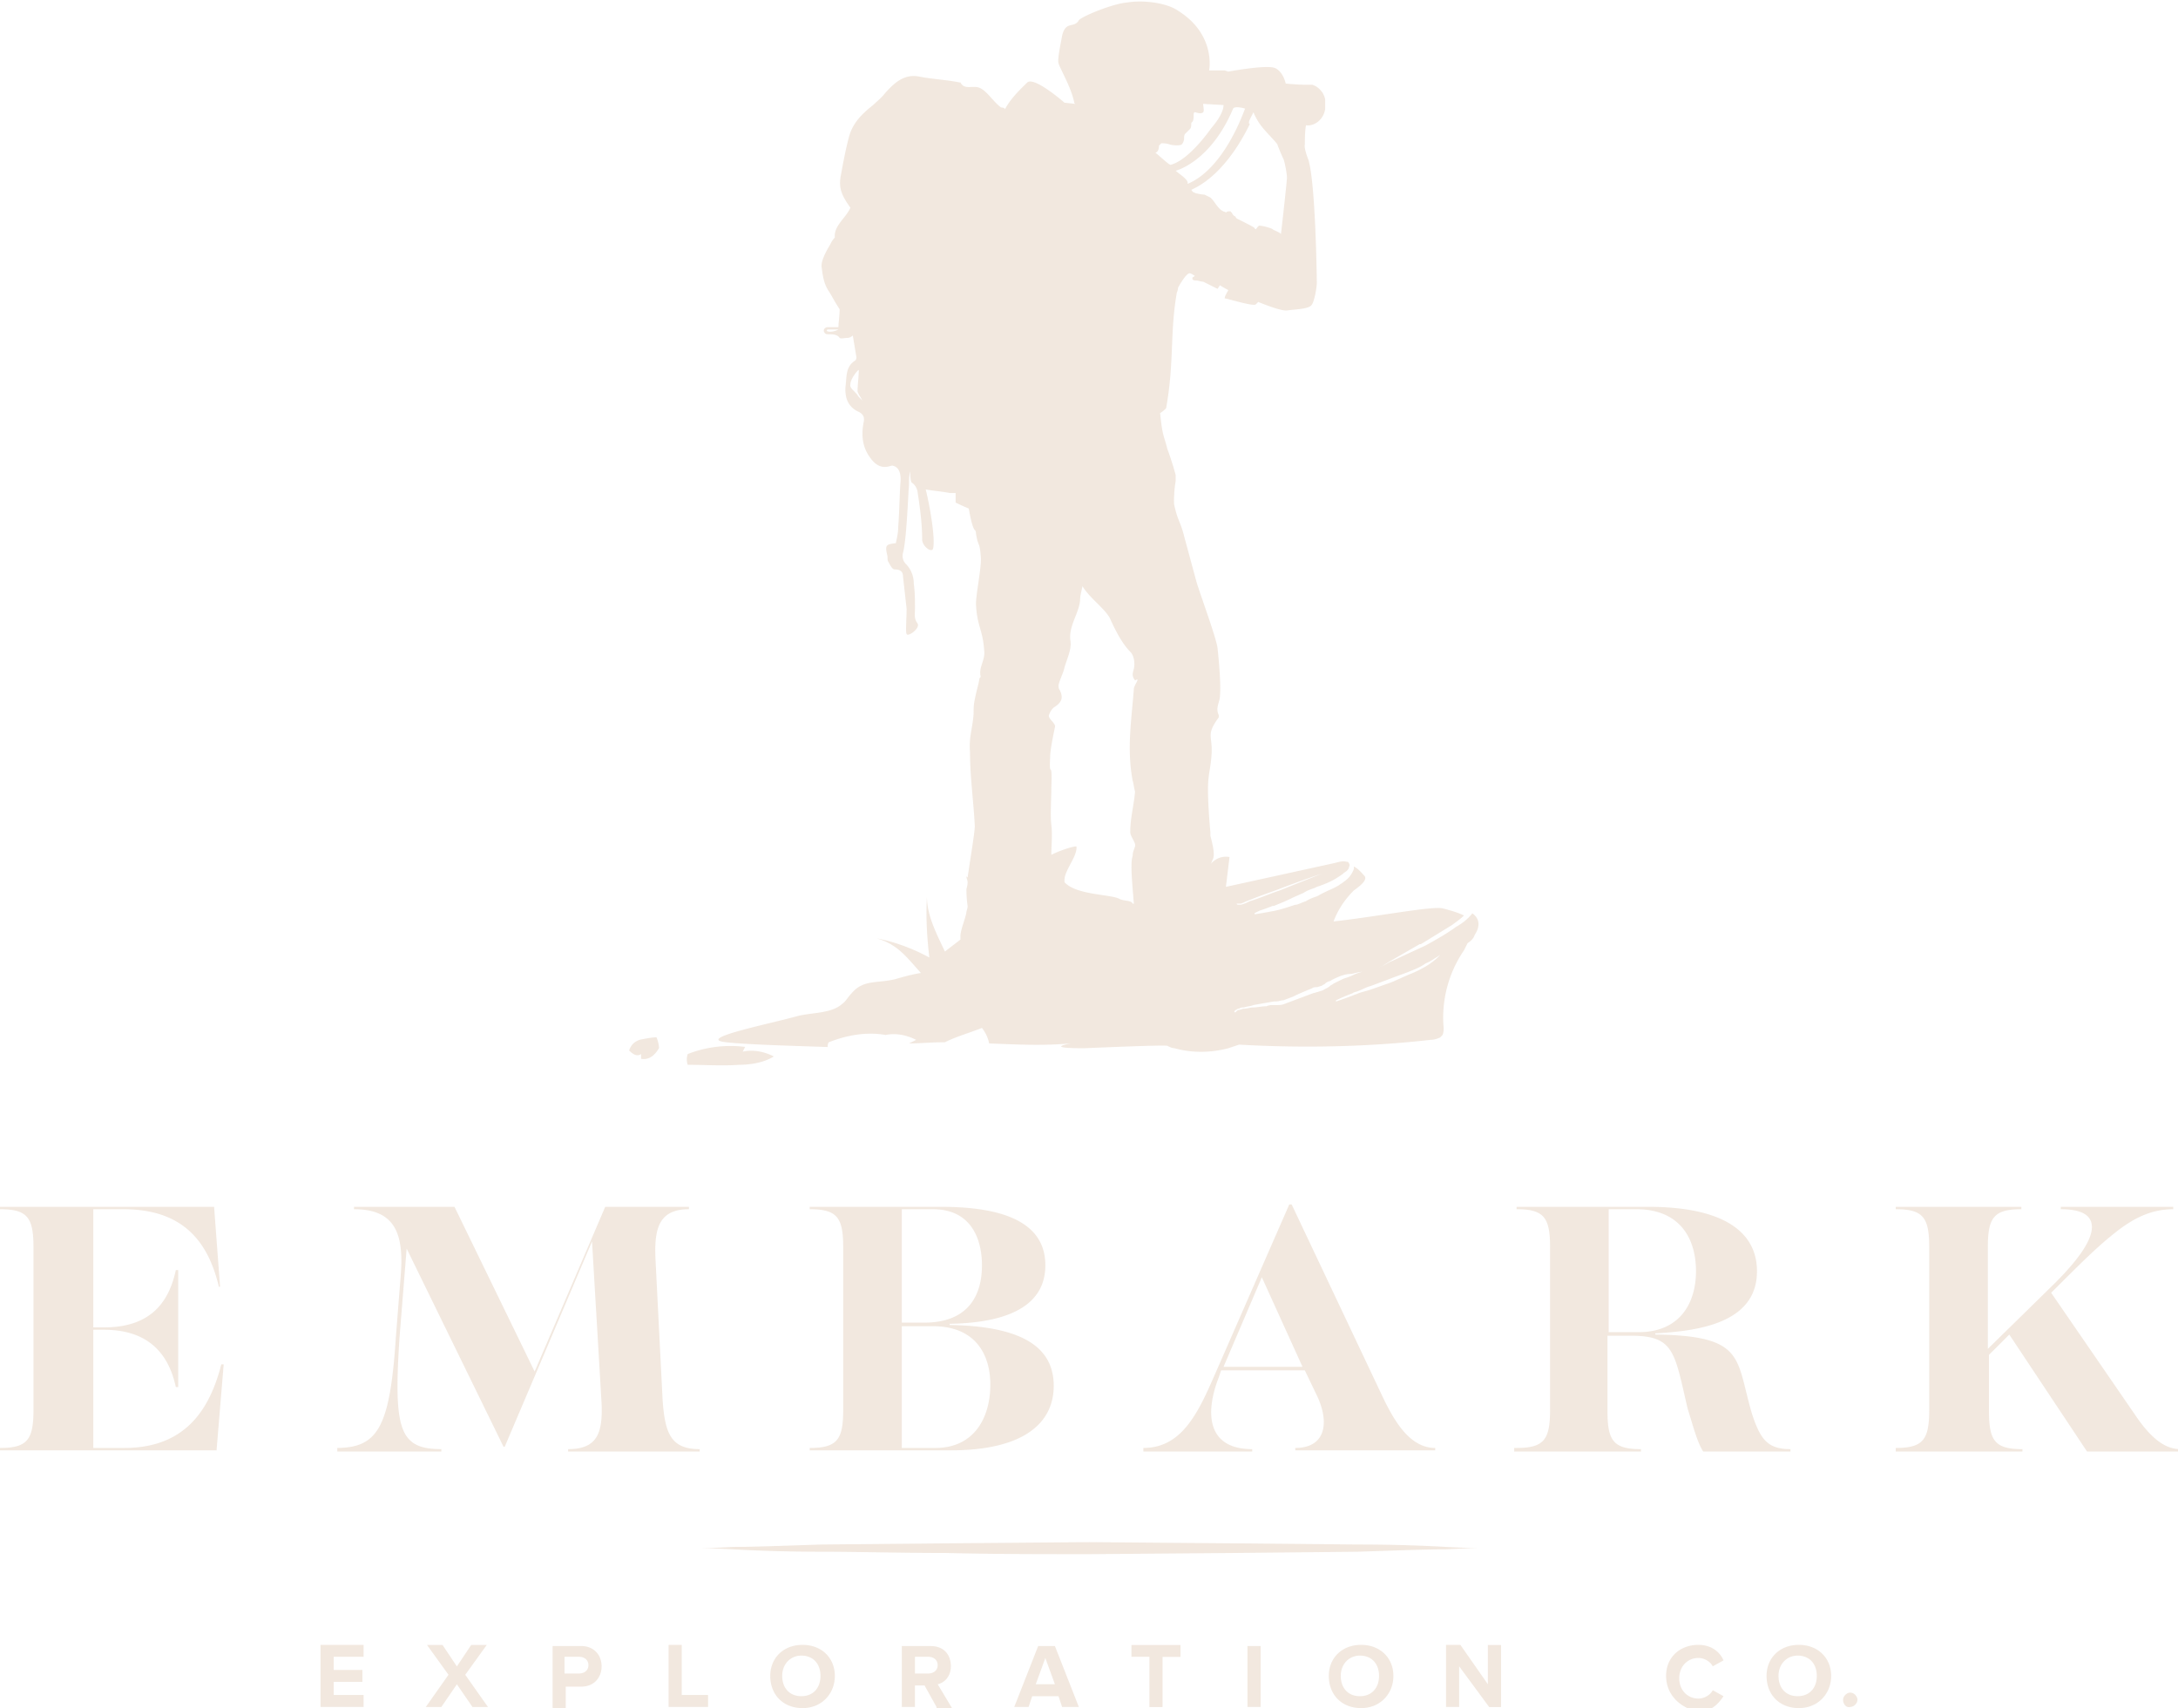 <svg xmlns="http://www.w3.org/2000/svg" width="348" height="273" fill="none"><g opacity=".2" clip-path="url(#A)" fill="#bc8d61"><path d="M232.764 148.043c-1.528 1.144-3.248 2.098-4.968 3.052l-5.35 2.48c-.573.19-.956.573-1.53.763-.382.19-.764.382-1.338.382l-.382.19-.764.19c-.765.2-1.53.38-2.294.763-.382.2-.955.38-1.528.572l-1.53.763c-.19.19-.382.19-.574.382s-.573.38-.955.572c-.19.19-.573.19-.956.38-.19 0-.573.19-.764.19l-4.586 1.717c-.383.19-.956.19-1.338.19h-.382c-.383 0-.765 0-1.147.19-.764 0-1.53.19-2.102.19s-.956.2-1.53.2c-.19 0-.573.19-.764.19s-.383.19-.574.382h-.19c0-.382.382-.382.573-.573h.192c.19-.2.573-.2.764-.2.573-.19 1.147-.19 1.53-.382l3.25-.572h.382c.382 0 .764-.19 1.146-.19l1.53-.572c1.147-.573 2.102-.954 3.058-1.336.19-.19.573-.19.764-.19s.574-.2.765-.2c.19-.19.382-.19.573-.382s.573-.382.764-.382c.574-.38 1.147-.572 1.53-.763.574-.2 1.147-.38 1.72-.38.382 0 .765-.19.956-.19.764-.19 1.53-.19 2.293-.38 1.147-.382 2.102-.764 2.867-1.336l4.968-2.862h.19l4.97-3.052c.764-.572 1.338-.954 1.91-1.526-.764-.382-1.91-.763-3.44-1.145-1.72-.38-10.51 1.336-17.4 2.1.573-1.527 1.53-3.244 3.25-4.96 1.337-.954 2.102-1.717 1.72-2.3-.382-.38-.955-1.144-1.72-1.526v.382c-.192.572-.574 1.144-.956 1.526s-.956.763-1.53 1.144c-.955.573-2.102.954-3.057 1.527l-.383.2c-.573.19-1.146.382-1.72.763-.573.19-.955.382-1.528.573h-.192c-1.146.38-2.293.763-3.248.954-1.91.38-3.25.572-3.25.572v-.19l.764-.38c.574-.19 1.147-.382 2.102-.763h.192c.955-.382 1.91-.764 3.057-1.336l1.72-.763c.573-.38 1.147-.572 1.72-.763l.382-.19c1.147-.38 2.102-.763 3.058-1.335.573-.382.955-.573 1.338-.954.382-.19.764-.572.764-.954.19-.19 0-.572-.19-.763h-.19c-.573-.19-1.147 0-1.91.19l-17.39 3.815.574-4.77c-1.147-.19-2.102.19-2.867.954l-.19.2c.19-.2.19-.38.382-.763.382-.763 0-2.29-.382-3.815v-.572c-.19-1.908-.382-4.96-.382-6.678 0-2.67.382-3.052.573-5.723.19-3.052-.955-3.052 1.147-5.914v-.382c-.574-1.144.19-2.098.19-3.052.19-1.717-.19-5.914-.382-7.63s-3.058-9.348-3.44-10.874l-1.91-7.06c-.574-2.29-.956-2.29-1.53-4.77-.19-.572 0-3.052.19-4.006v-.954c-.19-.763-.764-2.67-1.338-4.197-.573-2.29-.764-1.908-1.146-5.723.382-.19.764-.572.955-.763 1.338-7.44.574-12.02 1.72-18.505.19-.382.19-.763.19-.763s1.338-2.48 1.91-2.29c.19 0 .383.19.765.382l-.19.19s-.19 0-.19.19v.19c.19.19.382.19.573.19.382 0 .764.19 1.146.19l2.294 1.145.382-.572a13.78 13.78 0 0 0 1.338.763c-.19.382-.574.954-.574 1.335.383 0 4.587 1.335 4.97.954l.382-.382c1.91.763 4.013 1.526 4.778 1.335 1.338-.19 3.44-.19 3.822-.954.382-.572.764-2.67.764-3.434s-.19-15.834-1.337-19.65c0 0-.765-1.908-.574-2.48 0-.382 0-2.29.19-3.052 1.338.19 2.867-.954 3.058-2.67v-1.335c0-.38-.19-.763-.382-1.145-.382-.572-.956-1.145-1.72-1.335h-.956c-1.528 0-3.248-.19-3.248-.19s-.383-1.908-1.72-2.48-7.453.572-7.453.572l-.574-.19h-2.484s1.147-5.723-4.97-9.54C186.326.382 182.504.001 180.21.382c-2.484.19-7.453 2.29-7.835 2.862-.765 1.335-2.102 0-2.676 2.48-.19 1.145-.764 3.625-.573 4.388.382 1.145 1.91 3.625 2.484 6.105 0 .19 0 .19.19.382l-1.72-.19s-4.777-4.197-5.924-3.243c-.764.763-2.675 2.48-3.63 4.388.19-.19-.19-.38-.573-.38-1.338-.954-2.484-3.052-3.822-3.243-.956-.19-2.102.38-2.676-.763h-.19c-1.72-.382-4.777-.572-6.497-.954-2.293-.38-3.822.954-5.35 2.67-.573.763-1.338 1.335-1.91 1.908-1.72 1.335-3.25 2.862-3.822 4.96s-.956 4.197-1.338 6.296c-.19.954-.19 1.908.19 2.862s.956 1.717 1.338 2.29c-.765 1.717-2.676 2.862-2.485 4.77-.382.382-.573.763-.764 1.145-.573.954-1.53 2.67-1.338 3.625.19 1.526.383 2.67 1.147 3.816.382.572.955 1.717 1.72 2.862 0 1.145-.19 2.1-.19 2.862h-1.72c-.382 0-.765.382-.573.763s.382.382.764.382c.573 0 1.338 0 1.72.572.19.19.764 0 1.338 0 .19 0 .573-.19.764-.382l.573 3.434c0 .19 0 .382-.19.572-1.53.954-1.337 2.48-1.53 4.006-.19 1.908.383 3.434 2.103 4.197.764.382.955.954.764 1.717-.382 2.1-.19 4.006 1.147 5.723 1.528 2.1 3.057 1.145 3.44 1.145.956.19 1.338.954 1.338 2.29-.19 2.48-.19 4.96-.382 7.44 0 .954-.19 1.717-.382 2.67-1.72.19-1.72.382-1.338 2.1 0 .382 0 .763.19.954.19.382.573 1.145.956 1.145.955 0 1.337.382 1.337 1.145l.574 5.15c0 1.335-.19 3.816 0 4.007.19.572 2.293-.954 1.72-1.717s-.383-1.526-.383-2.29c0-1.335 0-2.67-.19-4.006 0-1.145-.382-2.29-1.337-3.243a1.83 1.83 0 0 1-.383-1.717c.574-2.29.765-8.394.956-10.874 0-.763 0-1.526.19-2.1 0 .572 0 1.145.19 1.717.573.382.765.763.956 1.335.382 2.48.764 5.15.764 7.822 0 .954 1.338 2.1 1.72 1.526.382-1.145-.19-5.532-1.147-9.54.956.19 3.058.38 3.822.572h.956v1.526a33.48 33.48 0 0 0 2.102.954c.19 1.145.573 3.052.956 3.434.19.19.19.382.19.572.382 2.29.573 1.145.764 3.625.19 1.526-.764 5.914-.764 7.63.19 3.816 1.146 4.007 1.337 7.822 0 1.336-.955 2.48-.573 3.816l-.19.2c-.19 1.145-.573 2.3-.764 3.434-.19.764-.19 1.527-.19 2.3-.192 2.48-.765 3.624-.574 6.105 0 4.006.574 7.82.765 11.828 0 .954-.765 5.532-1.147 8.203l-.19-.19c0 .382.19.573.19.954 0 .572-.19.954-.19 1.145s0 1.335.19 2.67c0 .38-.19.763-.19.953-.19 1.145-.765 2.3-.956 3.625v.763l-2.484 1.908c-1.338-2.862-2.867-5.723-2.867-8.776-.19 3.244 0 6.487.383 9.73-2.485-1.335-5.35-2.48-8.41-3.052 3.44.953 4.97 3.243 7.07 5.532-1.338.19-2.675.572-4.013.954-2.867.763-5.16 0-7.07 2.29-.573.573-.956 1.336-1.53 1.717-1.72 1.526-4.777 1.336-7.07 1.908-4.777 1.335-16.435 3.625-11.466 4.197 3.44.382 10.702.572 16.244.763 0-.19 0-.572.19-.763 2.867-1.145 6.115-1.717 9.173-1.145h-.19c1.72-.38 3.44 0 4.97.763l-1.147.573c1.72 0 3.44-.19 5.733-.19 1.91-.954 4.013-1.526 5.924-2.29.574.763.956 1.526 1.147 2.48 4.97.19 8.408.38 12.995 0-1.91.38-2.676.763 2.102.763.382 0 12.995-.572 13.377-.382s.765.382 1.147.382c2.675.763 5.733.763 8.6 0l1.72-.572c10.128.572 20.448.38 30.576-.764.573 0 1.147-.2 1.53-.38l.382-.382c.19-.38.19-.763.19-1.144-.382-4.388.765-8.776 3.25-12.4l.573-1.144c.574-.382.956-.763 1.147-1.336.764-1.144.956-2.48-.382-3.434-.765.954-1.53 1.526-2.485 2.1zm-35.163-3.625h.574c.19 0 .573-.19.955-.382.19 0 .382-.2.573-.2 1.338-.573 3.058-1.145 4.587-1.717 3.44-1.336 6.88-2.48 6.88-2.48l-6.69 2.67c-1.72.572-3.44 1.335-4.778 1.716l-.382.19c-.382.19-.955.382-1.146.382h-.19c-.192 0-.383 0-.383-.19zm-65.357-91.763h1.72c-.956.572-2.293.38-1.72 0zm4.777 10.493c-.382-.572-1.337-1.145-1.146-1.717 0-.954 1.338-2.48 1.338-2.29 0 1.145-.192 2.29-.192 3.434.192.572.574.954.765 1.526-.19-.382-.573-.572-.765-.954zm44.528 45.977c-.19.38-.383.763-.383.953-.382 5.15-1.146 9.54-.19 14.7.19.572.19 1.145.383 1.717-.192 2.29-.765 4.197-.765 6.487 0 .763.956 1.716.765 2.29s-.383.954-.383 1.526c-.19.572-.19 1.335-.19 1.908 0 1.144.19 3.434.382 5.723h-.19c-.19-.572-1.337-.38-2.102-.763-1.338-.763-6.88-.572-8.79-2.67v-.38c0-1.527 2.103-3.816 1.91-5.342-.764 0-2.866.763-4.013 1.335 0-1.526.19-3.243 0-4.77s0-4.197 0-5.914c.19-5.15-.382-.954-.19-4.96 0-1.145.573-3.816.765-4.77.19-.572-1.147-1.335-.956-1.908s.573-1.144.956-1.335c1.146-.763 1.337-1.526.764-2.67-.19-.19-.19-.572-.19-.763.19-.954.764-1.908.955-2.862.383-1.335 1.147-2.86.956-4.197-.382-2.29 1.338-4.387 1.53-6.486 0-.763.19-1.335.382-2.29 1.147 1.908 3.63 3.625 4.395 5.15.765 1.717 1.91 4.006 3.25 5.34.573.573.765 1.717.573 2.67-.19.763-.382 1.145.192 1.908.573-.382.382 0 .19.382zm18.728-91.19c.19.572.955 1.908 1.338 2.29.19.382 2.293 2.48 2.484 2.862.19.572.764 1.908.955 2.29s.574 2.29.574 3.052c0 .382-.574 5.723-.956 8.966-.382-.38-1.146-.572-1.338-.763s-1.72-.572-2.102-.572c-.19 0-.382.382-.573.572-.19 0-.19-.19-.19-.19-.19-.19-1.72-.954-2.867-1.526-.19-.19-.19-.38-.382-.38-.19-.19-.382-.382-.382-.572 0 0-.19 0-.19-.19h-.19c-.19 0-.382 0-.574.19-.573-.382.192.19-.764-.382-.764-.572-1.338-1.908-1.91-2.098l-.764-.382c-.383 0-1.53-.19-1.72-.38-.19 0-.19-.19-.383-.382 5.925-2.67 9.173-10.302 9.364-10.493-.382-.19 0-.763.574-1.908zm-3.25-.572c.19-.382 1.338-.19 1.91 0-.19.38-3.25 9.54-9.173 12.02v-.19c0-.572-1.53-1.526-1.91-1.908 0 0 5.542-1.335 9.173-9.92zm-12.422 7.06c.574-.19.574-.954.574-1.145l.382-.382c.19 0 .764 0 1.338.19s1.72.19 1.91 0 .382-.572.382-.954c0-.19 0-.572.19-.763l.764-.763c.19-.19.19-.572.19-.763s0-.19.192-.38.19-.763.19-.954 0-.572.19-.572.955.38 1.337 0c.192-.19 0-.954 0-1.335l3.25.19c0 1.526-1.91 3.625-1.91 3.625-1.91 2.67-4.395 5.342-6.497 5.914-.19.19-2.103-1.717-2.485-1.908zm43.38 129.918c-.956.573-1.72.954-2.676 1.336s-2.102.954-3.057 1.335l-3.25 1.145c-.573.19-1.338.38-1.91.572-.382.19-.573.19-.956.382-1.528.572-2.675.954-2.675.954v-.19s1.147-.572 2.675-1.145c.192-.19.574-.19.956-.38.573-.19 1.147-.573 1.91-.763l3.058-1.145c.955-.382 2.102-.763 3.057-1.145s1.91-.763 2.676-1.335c.955-.382 1.337-.763 1.72-.954l.573-.382c.19-.2-.573.764-2.102 1.717zm-109.31 13.736l.382-.763c-3.058-.382-6.306 0-9.173 1.145-.19.572-.19 1.144 0 1.717 2.675 0 5.542.2 8.217 0 1.912 0 4.014-.382 5.543-1.336-1.53-.763-3.25-1.144-4.97-.763zm-16.436-1.907c-.573.2-1.337.572-1.72 1.717.764.763 1.337.954 1.91.572v.763c1.146.19 2.102-.38 2.866-1.717 0-.572-.19-1.145-.382-1.717-.765 0-1.72.19-2.676.382zM0 231.412c4.395 0 5.35-1.336 5.35-6.105V199.36c0-4.77-.956-6.104-5.35-6.104v-.382h34.208l.956 12.782h-.19c-1.72-7.25-5.733-12.4-15.288-12.4h-4.778v18.886h1.72c7.262 0 10.32-3.815 11.466-9.157h.382v18.696h-.382c-1.147-5.342-4.395-9.157-11.466-9.157h-1.72v18.887h4.97c10.128 0 13.76-6.677 15.48-13.355h.382L34.6 231.793H0v-.38zm53.7 0c6.69 0 8.6-3.244 9.555-17.742l.764-9.73c.573-6.868-.956-10.683-7.453-10.683v-.382H72.62l12.804 26.327L96.7 192.875h13.377v.382c-4.778 0-5.542 3.052-5.35 7.82l1.147 22.703c.382 5.34 1.337 7.82 5.924 7.82v.382H90.774v-.382c4.587 0 5.542-2.48 5.35-7.25l-1.53-25.946-13.95 32.814h-.19l-15.48-31.67-1.147 14.308c-.956 14.7 0 17.742 6.69 17.742v.382H53.89v-.572h-.19zm75.677 0c4.396 0 5.35-1.336 5.35-6.105V199.36c0-4.77-.955-6.104-5.35-6.104v-.382H150.4c11.657 0 16.626 3.434 16.626 9.348 0 5.533-4.395 9.157-15.288 9.348v.19c12.04.19 16.626 3.815 16.626 9.73s-4.778 10.302-16.435 10.302h-22.55v-.38zm18.346-20.032c6.498 0 9.173-3.815 9.173-9.157 0-4.197-1.72-8.966-7.835-8.966h-4.97v18.123h3.63zm1.72 20.032c6.307 0 8.79-4.96 8.79-10.11 0-4.96-2.484-9.348-9.173-9.348h-4.97v19.46h5.35zm33.252-.001c6.69 0 9.173-6.677 12.04-13.163L206 192.493h.382l14.524 30.715c1.91 4.006 4.395 8.203 8.41 8.203v.382h-22.36v-.382c4.587 0 5.542-3.624 3.63-8.012l-2.102-4.388h-13.377l-.382 1.145c-2.293 5.914-1.72 11.446 5.35 11.446v.382h-17.39v-.573zm25.417-12.972l-6.497-14.31-6.116 14.31h12.613zm34.208 12.973c4.395 0 5.35-1.336 5.35-6.105V199.36c0-4.77-.956-6.104-5.35-6.104v-.382h21.02c12.04 0 17.39 4.006 17.39 10.302 0 8.203-9.173 9.54-16.244 9.92v.19c14.524.19 12.804 3.816 15.48 12.782 1.338 4.006 2.484 5.532 6.115 5.532v.382h-13.95c-.956-1.526-1.53-3.816-2.484-6.868-2.103-8.966-2.103-11.637-8.982-11.637h-3.822v12.02c0 4.77.955 6.104 5.35 6.104v.382h-20.256v-.572h.382zm19.492-18.506c6.69 0 9.173-4.77 9.173-9.73 0-5.15-2.484-9.92-9.555-9.92h-4.395v19.65h4.777zm41.087 18.506c4.396 0 5.35-1.336 5.35-6.105V199.36c0-4.77-.955-6.104-5.35-6.104v-.382h20.066v.382c-4.395 0-5.35 1.335-5.35 6.104v16.216l10.702-10.492c3.822-3.816 5.924-6.868 5.924-8.967 0-1.717-1.337-2.86-4.968-2.86v-.382h17.964v.382c-3.63 0-6.498 1.526-9.365 3.815-2.675 2.1-5.35 4.77-8.8 8.203l-1.338 1.336 13.377 19.46c2.676 4.006 4.97 5.532 7.262 5.532v.382h-14.906l-12.422-18.696-3.248 3.243v8.967c0 4.77.955 6.104 5.35 6.104v.382H302.9v-.572zM51.216 272.8v-9.92h6.88v1.907h-4.778v2.1h4.586v1.908h-4.586v2.098h4.778v1.908h-6.88zm24.27 0L73 269.185l-2.484 3.625h-2.484l3.63-5.15-3.44-4.77h2.484L73 266.324l2.293-3.434h2.484l-3.44 4.77 3.63 5.15h-2.484zm12.804 0v-9.73h4.586c2.102 0 3.25 1.526 3.25 3.243s-1.147 3.243-3.25 3.243h-2.484V273H88.3v-.2zm5.733-6.678c0-.763-.573-1.335-1.53-1.335H90.2v2.67h2.293c.956 0 1.53-.572 1.53-1.336zm12.804 6.678v-9.92h2.102v8.012h4.205v1.908h-6.307zm16.244-4.96c0-2.862 2.102-4.96 5.16-4.96s5.16 2.098 5.16 4.96-2.102 5.15-5.16 5.15-5.16-2.1-5.16-5.15zm8.026 0c0-1.908-1.146-3.243-3.057-3.243-1.72 0-3.058 1.335-3.058 3.243s1.146 3.243 3.058 3.243 3.057-1.335 3.057-3.243zm18.537 4.96l-1.91-3.434h-1.53v3.434h-2.102v-9.73h4.587c2.102 0 3.25 1.336 3.25 3.243 0 1.717-1.147 2.67-2.103 2.862L152.12 273h-2.485v-.2zm.19-6.678c0-.763-.573-1.335-1.528-1.335h-2.103v2.67h2.103c.955 0 1.528-.572 1.528-1.336zM169.7 272.8l-.573-1.717h-4.204l-.574 1.717h-2.293l3.822-9.73h2.676l3.822 9.73H169.7zm-2.675-7.822l-1.53 4.197h3.058l-1.53-4.197zm16.626 7.822v-8.013h-2.867V262.9h7.835v1.907h-2.866v8.013h-2.102zm17.772-9.73h-2.102v9.73h2.102v-9.73zm10.893 4.77c0-2.862 2.102-4.96 5.16-4.96s5.16 2.098 5.16 4.96-2.103 5.15-5.16 5.15-5.16-2.1-5.16-5.15zm8.026 0c0-1.908-1.146-3.243-3.057-3.243-1.72 0-3.058 1.335-3.058 3.243s1.147 3.243 3.058 3.243 3.057-1.335 3.057-3.243zm17.582 4.96l-4.777-6.486v6.486h-2.103v-9.92h2.294l4.395 6.295V262.9h2.102v9.92h-1.91zm28.284-4.96c0-3.053 2.293-4.96 5.16-4.96 2.102 0 3.44 1.144 4.013 2.48l-1.72.954c-.383-.763-1.338-1.336-2.294-1.336-1.72 0-3.057 1.336-3.057 3.243s1.337 3.244 3.057 3.244c.956 0 1.91-.573 2.294-1.336l1.72.954c-.764 1.145-1.91 2.48-4.013 2.48-2.866-.572-5.16-2.67-5.16-5.723zm16.052 0c0-2.862 2.102-4.96 5.16-4.96s5.16 2.098 5.16 4.96-2.102 5.15-5.16 5.15-5.16-2.1-5.16-5.15zm8.027 0c0-1.908-1.147-3.243-3.058-3.243-1.72 0-3.058 1.335-3.058 3.243s1.147 3.243 3.058 3.243 3.058-1.335 3.058-3.243zm4.204 3.815c0-.572.573-1.144 1.146-1.144s1.147.572 1.147 1.144-.573 1.145-1.147 1.145c-.573.19-1.146-.382-1.146-1.145zm-182.695-24.23s1.91 0 5.35-.2c3.44 0 8.217-.19 14.14-.382l19.875-.19 22.933-.19 22.932.19 19.875.19c5.924 0 10.702.19 14.142.382s5.35.2 5.35.2-1.91 0-5.35.19c-3.44 0-8.218.19-14.142.382l-19.875.2-22.932.19c-7.836 0-15.48 0-22.933-.19-7.262 0-14.14-.2-19.875-.2-5.924 0-10.7-.19-14.14-.382s-5.35-.19-5.35-.19z"/></g><defs><clipPath id="A"><path fill="#fff" d="M0 0h348v273H0z"/></clipPath></defs></svg>